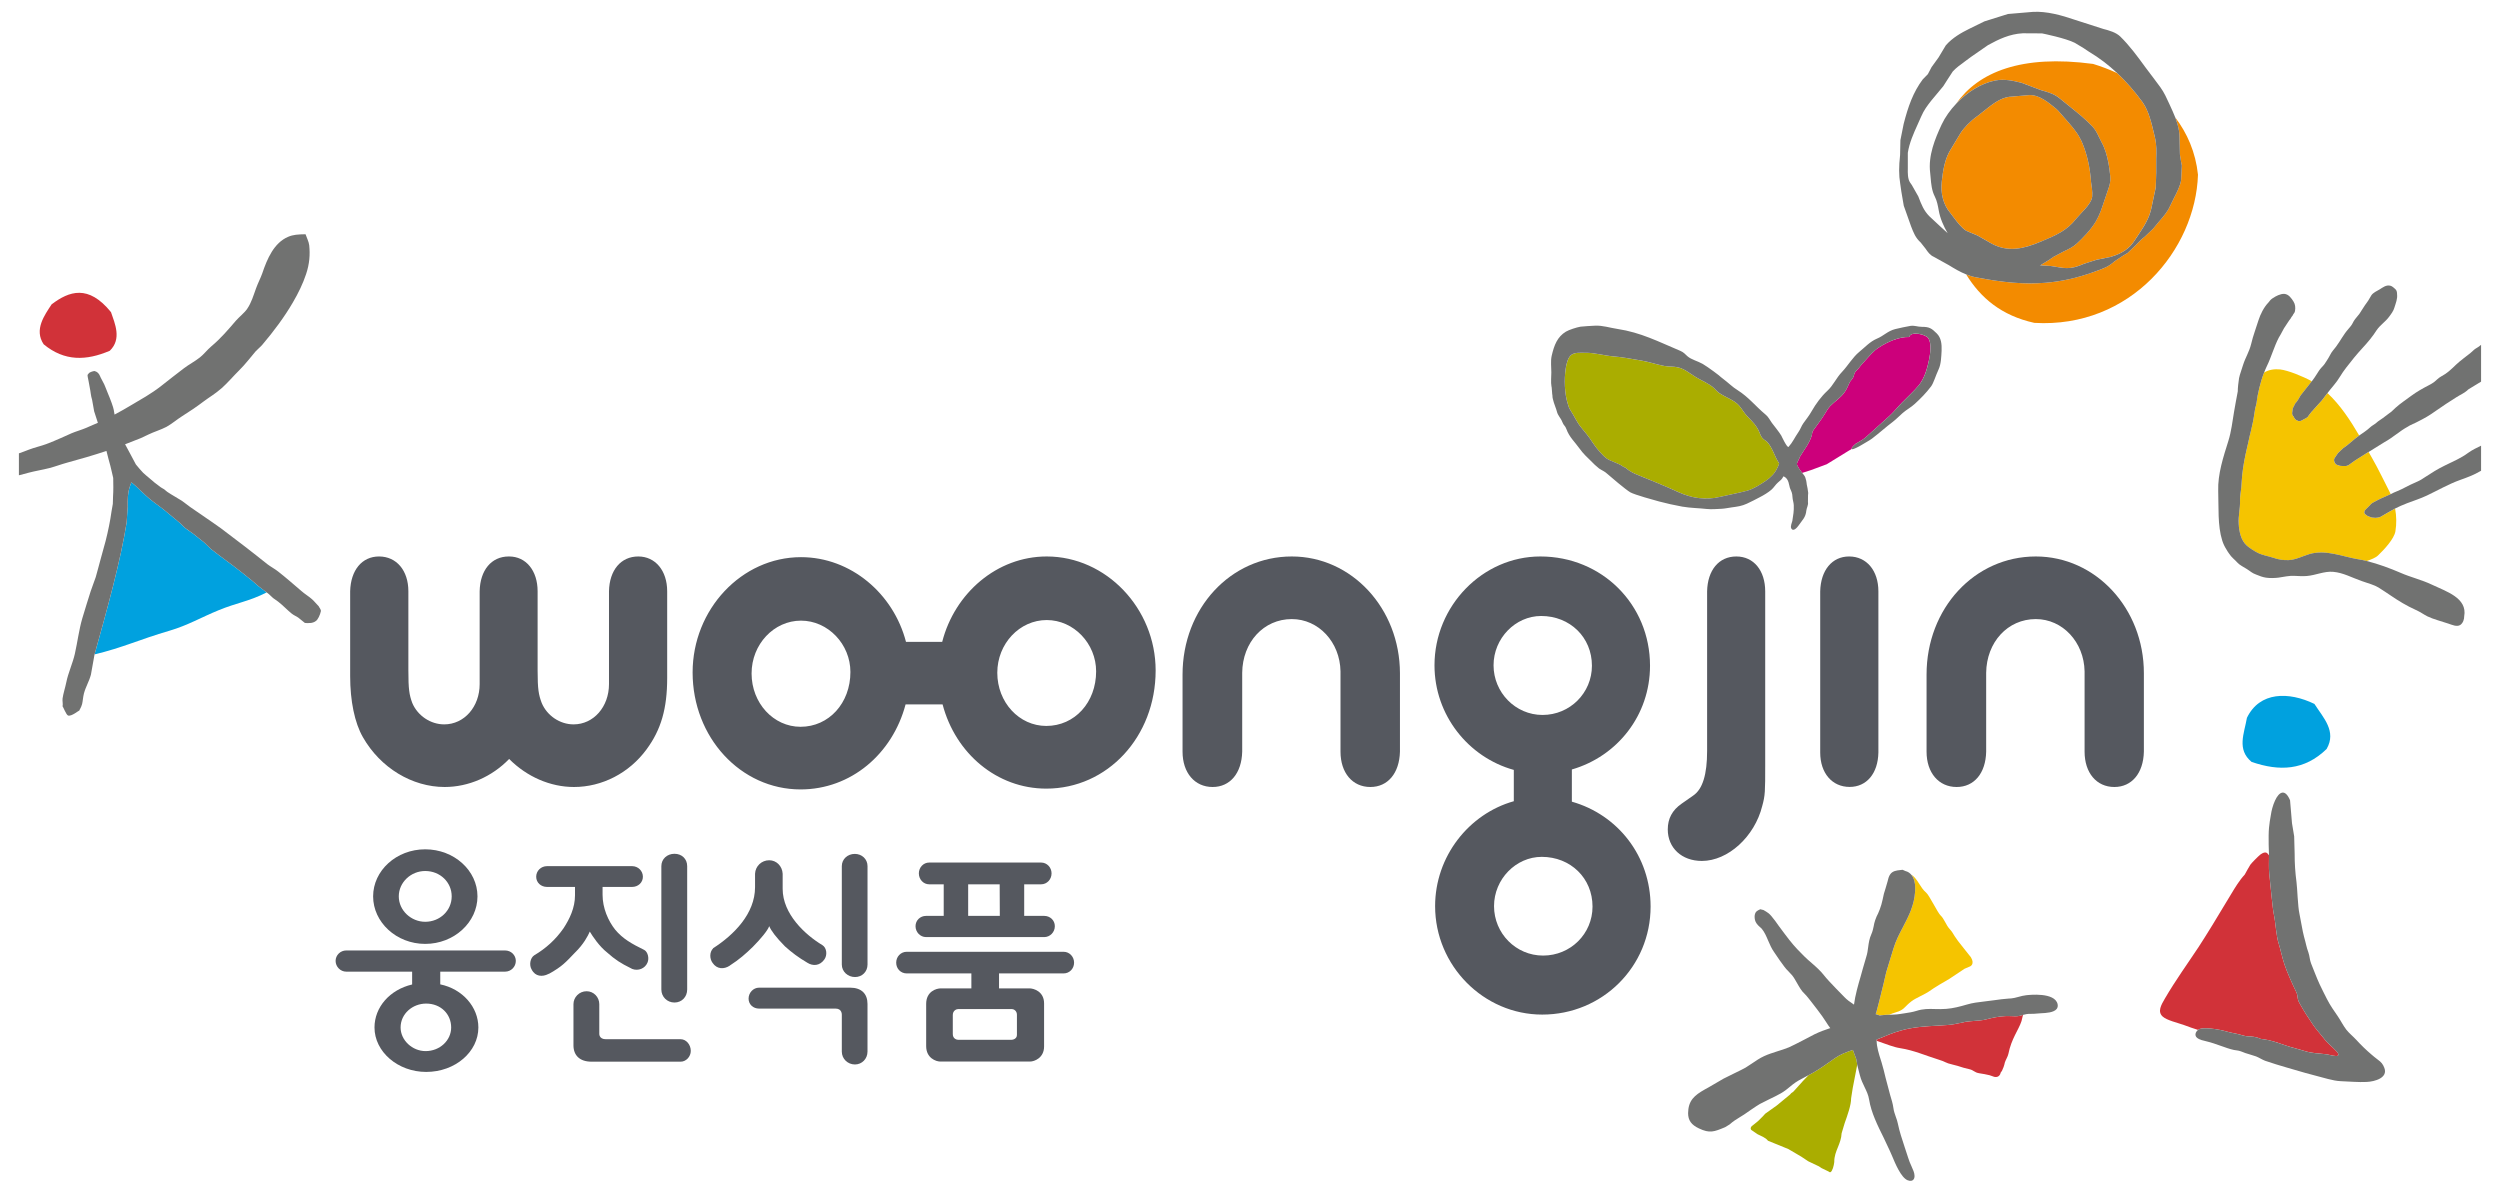 <svg width="109" height="52" viewBox="0 0 109 52" fill="none" xmlns="http://www.w3.org/2000/svg">
<g clip-path="url(#clip0_1114_2328)">
<path d="M4.787 15.293C5.318 14.78 5.007 14.104 4.84 13.61C3.854 12.393 3.014 12.691 2.25 13.27C1.947 13.737 1.473 14.374 1.905 15.012C2.814 15.763 3.762 15.731 4.787 15.293Z" fill="#D13239"/>
<path d="M103.573 22.578L103.413 22.565C103.377 22.558 103.223 22.497 103.223 22.497L103.174 22.458C102.996 22.369 103.135 22.222 103.135 22.222L103.332 22.027C103.385 21.947 103.499 21.894 103.499 21.894C103.551 21.863 103.599 21.838 103.665 21.805C103.767 21.753 103.873 21.705 103.997 21.652C104.124 21.592 104.036 21.637 104.175 21.571C104.196 21.561 104.214 21.553 104.234 21.544C104.222 21.522 104.214 21.499 104.204 21.479C103.949 20.985 103.691 20.437 103.413 19.954C103.365 19.87 103.319 19.788 103.271 19.706L103.201 19.746L102.683 20.074L102.388 20.285L102.299 20.318L102.13 20.319C102.032 20.328 101.92 20.276 101.92 20.276C101.817 20.265 101.775 20.125 101.775 20.125L101.761 20.057L101.778 19.987L101.837 19.904L101.934 19.759L102.158 19.543C102.388 19.397 102.605 19.174 102.827 19.014C102.838 19.004 102.851 18.997 102.861 18.988C102.471 18.32 102.037 17.661 101.479 17.139C101.443 17.18 101.409 17.224 101.377 17.269C101.155 17.596 100.82 17.862 100.606 18.195L100.364 18.328C100.236 18.401 100.167 18.336 100.167 18.336C100.085 18.321 100.032 18.223 100.032 18.223L99.994 18.15C99.913 18.092 99.945 17.963 99.945 17.963L99.965 17.809L100.077 17.587C100.208 17.448 100.206 17.398 100.307 17.243L100.452 17.058C100.569 16.911 100.686 16.765 100.796 16.623C100.388 16.401 99.757 16.147 99.411 16.107C99.189 16.084 98.923 16.111 98.714 16.244C98.63 16.454 98.565 16.684 98.51 16.901C98.441 17.195 98.408 17.352 98.384 17.572C98.378 17.6 98.353 17.727 98.325 17.808C98.285 18.04 98.266 18.246 98.21 18.484C98.171 18.667 98.123 18.863 98.082 19.023C98.043 19.194 98.014 19.357 97.97 19.524C97.88 19.917 97.804 20.297 97.762 20.699C97.741 20.863 97.737 21.093 97.72 21.253C97.707 21.422 97.661 21.627 97.665 21.823C97.676 22.186 97.583 22.495 97.608 22.844C97.625 23.167 97.703 23.571 97.97 23.799C98.098 23.906 98.273 24.02 98.425 24.099C98.633 24.21 98.9 24.247 99.133 24.325C99.324 24.394 99.545 24.433 99.778 24.423C100.075 24.415 100.413 24.241 100.693 24.158C101.407 23.951 102.13 24.268 102.799 24.381C102.928 24.401 103.056 24.429 103.189 24.461C103.384 24.394 103.585 24.315 103.687 24.213C103.949 23.964 104.387 23.492 104.44 23.165C104.493 22.844 104.489 22.5 104.427 22.174C104.217 22.284 104.03 22.399 103.796 22.532C103.741 22.566 103.573 22.578 103.573 22.578Z" fill="#F5C400"/>
<path d="M109.402 15.304C109.394 15.206 109.384 15.091 109.312 15.01C109.26 14.957 109.039 14.822 108.983 14.806C108.566 14.678 108.302 14.943 108.302 14.943L108.151 15.053C108.127 15.07 108.111 15.089 108.084 15.107C108.035 15.145 107.988 15.164 107.928 15.205C107.853 15.253 107.788 15.334 107.714 15.389C107.526 15.541 107.266 15.726 107.092 15.892C106.838 16.136 106.696 16.273 106.423 16.42C106.31 16.483 106.233 16.573 106.15 16.639C106.069 16.705 105.996 16.743 105.905 16.792C105.632 16.933 105.373 17.078 105.123 17.263C104.95 17.396 104.639 17.599 104.44 17.784C104.342 17.874 104.262 17.962 104.171 18.018C104.086 18.084 103.974 18.164 103.891 18.229C103.79 18.308 103.698 18.349 103.61 18.434C103.526 18.509 103.422 18.552 103.337 18.633C103.197 18.765 103.026 18.874 102.863 18.987C102.852 18.996 102.84 19.003 102.829 19.013C102.606 19.172 102.39 19.395 102.16 19.542L101.936 19.757L101.838 19.902L101.78 19.986L101.763 20.056L101.776 20.123C101.776 20.123 101.818 20.264 101.921 20.274C101.921 20.274 102.034 20.326 102.132 20.317L102.301 20.316L102.39 20.283L102.685 20.073L103.202 19.745L103.273 19.705L103.95 19.285C104.366 19.054 104.616 18.799 104.987 18.599L105.066 18.551C105.133 18.514 105.267 18.459 105.336 18.424C105.725 18.229 105.897 18.132 106.217 17.903C106.489 17.714 106.807 17.5 107.103 17.317C107.266 17.212 107.423 17.15 107.566 17.029C107.583 17.005 107.61 16.987 107.629 16.972L108.667 16.34L109.159 15.934C109.209 15.9 109.256 15.864 109.302 15.833C109.461 15.688 109.435 15.52 109.402 15.304Z" fill="#717271"/>
<path d="M104.444 12.613C104.384 12.557 104.298 12.474 104.219 12.457C104.033 12.411 103.887 12.536 103.748 12.62C103.63 12.686 103.473 12.762 103.397 12.867C103.343 12.941 103.308 13.033 103.252 13.111C103.203 13.179 103.157 13.245 103.109 13.312C103.06 13.386 103.017 13.458 102.966 13.532C102.91 13.612 102.887 13.676 102.813 13.753C102.728 13.855 102.633 13.965 102.579 14.083C102.537 14.174 102.463 14.258 102.394 14.338C102.174 14.587 102.053 14.843 101.853 15.113C101.77 15.223 101.655 15.345 101.6 15.464C101.569 15.536 101.486 15.659 101.446 15.727C101.383 15.833 101.32 15.923 101.222 16.019C101.133 16.114 101.072 16.216 101.001 16.329C100.926 16.446 100.885 16.509 100.816 16.596C100.811 16.606 100.802 16.613 100.795 16.622C100.686 16.765 100.568 16.909 100.451 17.057L100.306 17.241C100.206 17.396 100.206 17.447 100.076 17.586L99.964 17.807L99.944 17.962C99.944 17.962 99.912 18.09 99.993 18.149L100.031 18.221C100.031 18.221 100.084 18.319 100.166 18.334C100.166 18.334 100.235 18.4 100.362 18.327L100.605 18.194C100.819 17.861 101.154 17.594 101.376 17.268C101.408 17.223 101.442 17.179 101.478 17.137C101.657 16.901 101.871 16.681 102.02 16.427C102.098 16.291 102.203 16.151 102.3 16.021C102.522 15.732 102.745 15.456 102.99 15.19C103.226 14.936 103.452 14.667 103.626 14.389C103.772 14.176 104.004 14.027 104.153 13.826C104.256 13.69 104.357 13.558 104.399 13.403C104.455 13.216 104.537 13.033 104.512 12.829C104.512 12.754 104.502 12.669 104.444 12.613Z" fill="#717271"/>
<path d="M109.442 19.209C109.397 19.09 109.293 19.027 109.147 19.034C109.03 19.046 108.907 19.089 108.801 19.123C108.69 19.158 108.576 19.206 108.467 19.265C108.371 19.306 108.292 19.373 108.206 19.416C107.995 19.519 107.789 19.616 107.615 19.742C107.296 19.98 106.952 20.119 106.596 20.296C106.294 20.441 106.001 20.626 105.723 20.809C105.635 20.867 105.537 20.935 105.423 20.985C104.889 21.217 104.833 21.285 104.536 21.407C104.409 21.459 104.336 21.491 104.234 21.543C104.214 21.552 104.196 21.56 104.176 21.57C104.036 21.636 104.124 21.591 103.997 21.651C103.873 21.704 103.767 21.752 103.666 21.805C103.6 21.838 103.552 21.862 103.499 21.893C103.499 21.893 103.386 21.946 103.332 22.026L103.135 22.221C103.135 22.221 102.997 22.368 103.175 22.457L103.224 22.496C103.224 22.496 103.378 22.557 103.414 22.564L103.574 22.577C103.574 22.577 103.741 22.566 103.797 22.53C104.031 22.396 104.217 22.282 104.427 22.171C104.58 22.095 104.744 22.018 104.946 21.942C105.235 21.833 105.543 21.733 105.815 21.604C106.296 21.375 106.777 21.099 107.26 20.927C107.543 20.827 107.869 20.707 108.145 20.541C108.384 20.402 108.664 20.297 108.92 20.202C109.06 20.148 109.115 20.124 109.217 20.028C109.307 19.948 109.393 19.863 109.458 19.755C109.529 19.625 109.5 19.359 109.442 19.209Z" fill="#717271"/>
<path d="M106.02 25.486C105.609 25.288 105.078 25.158 104.67 24.977C104.212 24.779 103.697 24.589 103.189 24.46C103.057 24.427 102.929 24.4 102.799 24.38C102.13 24.267 101.407 23.95 100.694 24.156C100.414 24.24 100.076 24.413 99.779 24.421C99.545 24.431 99.324 24.392 99.133 24.323C98.9 24.245 98.633 24.208 98.425 24.097C98.274 24.019 98.099 23.905 97.971 23.798C97.703 23.57 97.625 23.165 97.608 22.843C97.584 22.494 97.677 22.185 97.665 21.822C97.661 21.625 97.707 21.421 97.721 21.252C97.737 21.091 97.742 20.862 97.762 20.698C97.804 20.296 97.88 19.915 97.971 19.523C98.014 19.356 98.044 19.193 98.083 19.021C98.123 18.861 98.172 18.665 98.21 18.483C98.266 18.245 98.286 18.038 98.326 17.807C98.354 17.726 98.379 17.598 98.385 17.571C98.409 17.35 98.441 17.193 98.51 16.899C98.565 16.682 98.631 16.452 98.715 16.242C98.755 16.146 98.793 16.048 98.837 15.959C99.025 15.577 99.15 15.113 99.359 14.714C99.359 14.714 99.484 14.511 99.508 14.45C99.539 14.392 99.582 14.313 99.582 14.313C99.582 14.313 99.66 14.2 99.744 14.067C99.863 13.88 99.844 13.948 99.911 13.818C99.944 13.787 99.969 13.747 99.985 13.706C100.022 13.659 100.054 13.617 100.063 13.552C100.087 13.419 100.072 13.264 100 13.153C99.915 13.014 99.787 12.824 99.594 12.813C99.424 12.805 99.224 12.912 99.094 12.999C99.013 13.05 98.955 13.116 98.905 13.188C98.701 13.395 98.548 13.719 98.473 13.954C98.369 14.296 98.234 14.633 98.153 14.988C98.064 15.352 97.903 15.575 97.794 15.923C97.748 16.091 97.655 16.316 97.623 16.487C97.598 16.633 97.565 16.929 97.567 17.064C97.526 17.283 97.431 17.784 97.405 17.953C97.331 18.39 97.289 18.799 97.155 19.23C96.942 19.91 96.689 20.668 96.714 21.406C96.739 22.1 96.682 22.913 96.889 23.568C96.934 23.708 96.992 23.831 97.076 23.963C97.106 24.018 97.142 24.073 97.181 24.127C97.251 24.226 97.289 24.276 97.374 24.355C97.437 24.417 97.491 24.46 97.544 24.523C97.646 24.64 97.82 24.718 97.956 24.806C98.114 24.904 98.185 24.987 98.367 25.051C98.513 25.112 98.648 25.163 98.796 25.186C98.962 25.211 99.171 25.206 99.335 25.186C99.562 25.154 99.81 25.093 100.045 25.108C100.221 25.116 100.385 25.128 100.576 25.114C100.966 25.082 101.342 24.895 101.731 24.932C102.166 24.971 102.531 25.18 102.97 25.334C103.281 25.445 103.515 25.5 103.705 25.617C103.894 25.735 104.081 25.862 104.253 25.977C104.583 26.201 104.924 26.41 105.316 26.587C105.537 26.685 105.679 26.796 105.833 26.872C106.098 27.002 106.452 27.087 106.744 27.188C106.915 27.244 107.128 27.346 107.273 27.244C107.391 27.163 107.443 26.988 107.439 26.872C107.587 26.064 106.646 25.787 106.02 25.486Z" fill="#717271"/>
<path d="M87.689 44.303L87.48 44.299C87.153 44.31 86.846 44.38 86.619 44.439C86.444 44.487 86.261 44.5 86.084 44.512C85.957 44.522 85.824 44.532 85.694 44.552L85.421 44.61C85.278 44.639 85.127 44.673 84.962 44.687L84.488 44.719C83.949 44.747 83.392 44.78 82.862 44.936C82.544 45.023 82.227 45.158 81.922 45.285C81.922 45.285 81.861 45.309 81.821 45.326C81.82 45.335 81.821 45.369 81.821 45.378C81.86 45.392 81.899 45.405 81.939 45.42C82.221 45.514 82.546 45.653 82.846 45.7C83.447 45.792 83.952 46.024 84.513 46.196C84.856 46.297 84.792 46.339 85.135 46.416C85.531 46.511 85.445 46.521 85.837 46.61C86.086 46.664 86.061 46.759 86.312 46.797C86.46 46.819 86.6 46.844 86.743 46.879C86.817 46.897 86.897 46.938 86.946 46.95C87.16 47.003 87.218 46.81 87.218 46.81C87.21 46.774 87.268 46.723 87.286 46.688C87.328 46.61 87.388 46.45 87.411 46.325C87.443 46.221 87.541 46.065 87.564 45.955C87.698 45.279 88.01 44.911 88.138 44.518C88.148 44.504 88.185 44.295 88.207 44.249C88.19 44.255 88.062 44.29 88.062 44.29C87.942 44.319 87.813 44.311 87.689 44.303Z" fill="#D13239"/>
<path d="M86.997 3.509C87.387 3.435 87.749 3.512 88.147 3.612L88.989 3.931C89.344 4.03 89.578 4.099 89.829 4.312L90.31 4.702C90.622 4.952 90.947 5.215 91.234 5.522C91.359 5.656 91.438 5.811 91.513 5.973L91.632 6.211C91.918 6.712 91.986 7.513 91.986 7.519C92.045 7.889 91.991 8.047 91.881 8.358L91.738 8.781C91.638 9.083 91.544 9.368 91.38 9.649C91.16 10.023 90.804 10.379 90.557 10.609C90.394 10.766 90.179 10.869 89.962 10.969L89.522 11.203L89.348 11.326L88.98 11.553C88.968 11.557 88.953 11.561 88.934 11.567L89.408 11.596L89.654 11.635C89.847 11.668 90.054 11.706 90.27 11.681C90.49 11.656 90.686 11.573 90.879 11.495L91.396 11.329L92.032 11.198C92.533 11.049 92.849 10.829 93.067 10.486L93.214 10.265C93.471 9.882 93.71 9.518 93.803 9.063L93.991 8.169L94.011 7.518V6.924C94.02 6.609 94.031 6.314 93.954 5.99L93.916 5.829C93.807 5.364 93.683 4.833 93.415 4.455C93.066 3.973 92.698 3.552 92.311 3.188C91.965 3.028 91.608 2.894 91.259 2.787C88.133 2.369 86.261 3.143 85.292 4.516C85.779 4.003 86.4 3.622 86.997 3.509Z" fill="#F38B00"/>
<path d="M95.043 6.731L95.085 6.996L95.127 7.217C95.127 7.22 95.101 7.824 95.098 7.845C95.056 8.109 94.915 8.383 94.779 8.645L94.61 8.99C94.504 9.231 94.326 9.438 94.156 9.633L93.878 9.967L93.528 10.303L93.348 10.453L93.111 10.697L92.758 11.032L92.55 11.155L92.194 11.393C91.932 11.629 91.709 11.708 91.37 11.828L91.284 11.86C90.55 12.122 89.887 12.272 89.181 12.328C88.306 12.405 87.322 12.325 86.097 12.079C85.97 12.056 85.844 12.011 85.724 11.963C86.352 12.987 87.264 13.761 88.697 14.077C92.894 14.324 95.727 10.88 95.832 7.618C95.728 6.631 95.359 5.804 94.84 5.119C94.937 5.38 95.01 5.641 95.024 5.887L95.043 6.731Z" fill="#F38B00"/>
<path d="M89.047 10.507C89.574 10.286 90.118 10.057 90.485 9.577L90.742 9.292C90.921 9.103 91.108 8.908 91.192 8.691C91.254 8.527 91.218 8.284 91.192 8.091L91.171 7.933C91.125 7.309 91.001 6.746 90.803 6.267C90.644 5.88 90.45 5.642 90.192 5.343C90.19 5.341 89.733 4.822 89.733 4.822C89.718 4.805 89.655 4.747 89.655 4.747C89.321 4.473 88.914 4.129 88.478 4.145L87.592 4.222C87.197 4.278 86.855 4.554 86.522 4.82L86.217 5.058C85.908 5.275 85.62 5.575 85.471 5.817L85.085 6.46C84.794 6.889 84.713 7.44 84.659 7.926C84.603 8.44 84.736 8.93 85.02 9.268L85.186 9.487C85.342 9.695 85.52 9.928 85.727 10.063L86.221 10.269L86.84 10.625C87.55 11.005 88.211 10.859 88.988 10.531L89.047 10.507Z" fill="#F38B00"/>
<path d="M87.547 0.61L86.519 0.933L85.858 1.257C85.516 1.427 85.13 1.641 84.836 1.979L84.523 2.502C84.523 2.502 84.239 2.901 84.216 2.927L84.055 3.233L83.835 3.457C83.413 4.02 83.195 4.641 82.999 5.405L82.858 6.109L82.844 6.761C82.788 7.261 82.788 7.643 82.847 7.991L82.899 8.355L83.004 8.969L83.324 9.871C83.436 10.157 83.513 10.365 83.745 10.577L83.954 10.842C84.053 10.986 84.146 11.121 84.307 11.194L84.971 11.562C85.211 11.71 85.462 11.859 85.725 11.964C85.846 12.012 85.971 12.056 86.098 12.08C87.324 12.325 88.308 12.405 89.182 12.329C89.887 12.272 90.551 12.123 91.285 11.861L91.371 11.828C91.71 11.709 91.933 11.63 92.195 11.394L92.551 11.156L92.759 11.033L93.112 10.698L93.349 10.454L93.529 10.304L93.879 9.968L94.157 9.634C94.327 9.438 94.505 9.232 94.611 8.991L94.78 8.645C94.916 8.384 95.057 8.109 95.099 7.845C95.102 7.825 95.128 7.22 95.128 7.218L95.086 6.996L95.044 6.732L95.025 5.888C95.012 5.643 94.938 5.381 94.841 5.121C94.729 4.827 94.41 4.167 94.41 4.167C94.286 3.911 94.102 3.679 93.93 3.452L93.526 2.916C93.191 2.454 92.84 1.979 92.44 1.589C92.254 1.412 91.969 1.331 91.711 1.264L90.431 0.853C89.91 0.675 89.234 0.479 88.622 0.519L87.547 0.61ZM86.84 10.625L86.22 10.27L85.727 10.064C85.519 9.929 85.341 9.695 85.186 9.488L85.019 9.269C84.735 8.93 84.602 8.441 84.659 7.927C84.713 7.441 84.793 6.889 85.084 6.46L85.471 5.817C85.619 5.575 85.907 5.276 86.217 5.059L86.521 4.82C86.855 4.555 87.196 4.279 87.591 4.222L88.477 4.146C88.914 4.129 89.32 4.473 89.655 4.748C89.655 4.748 89.718 4.805 89.733 4.822C89.733 4.822 90.19 5.341 90.192 5.344C90.449 5.643 90.644 5.881 90.803 6.268C91.001 6.747 91.125 7.31 91.17 7.934L91.192 8.092C91.217 8.285 91.254 8.528 91.192 8.691C91.107 8.909 90.921 9.104 90.742 9.293L90.484 9.578C90.117 10.057 89.574 10.287 89.046 10.507L88.987 10.532C88.21 10.86 87.55 11.005 86.84 10.625ZM94.012 6.925V7.519L93.992 8.17L93.804 9.064C93.711 9.519 93.473 9.883 93.216 10.266L93.069 10.487C92.85 10.83 92.533 11.05 92.033 11.199L91.397 11.33L90.88 11.496C90.688 11.573 90.491 11.657 90.272 11.681C90.055 11.707 89.848 11.669 89.655 11.636L89.409 11.597L88.935 11.568C88.954 11.562 88.969 11.557 88.981 11.554L89.349 11.326L89.523 11.204L89.963 10.97C90.18 10.87 90.396 10.766 90.558 10.61C90.805 10.38 91.161 10.024 91.382 9.65C91.546 9.369 91.639 9.084 91.739 8.782L91.882 8.358C91.992 8.047 92.047 7.89 91.987 7.519C91.987 7.513 91.918 6.713 91.633 6.211L91.514 5.974C91.438 5.812 91.36 5.657 91.236 5.522C90.948 5.216 90.623 4.953 90.311 4.703L89.83 4.313C89.579 4.1 89.345 4.031 88.99 3.932L88.148 3.613C87.75 3.513 87.388 3.436 86.998 3.509C86.401 3.623 85.781 4.004 85.294 4.517C85.034 4.792 84.809 5.103 84.654 5.433C84.368 6.052 84.063 6.778 84.155 7.533L84.175 7.743C84.2 8.032 84.224 8.305 84.357 8.568C84.452 8.75 84.492 8.97 84.527 9.164C84.588 9.521 84.737 9.857 84.917 10.164L84.62 9.895L84.118 9.427C83.874 9.178 83.776 8.925 83.638 8.565L83.356 8.068L83.278 7.956C83.174 7.799 83.177 7.554 83.181 7.339L83.181 6.661C83.25 6.221 83.432 5.82 83.608 5.429L83.762 5.084C83.884 4.798 84.03 4.611 84.196 4.396L84.727 3.758L84.913 3.466L85.14 3.117C85.286 2.956 85.497 2.803 85.701 2.655L85.938 2.48L86.678 1.967C87.148 1.71 87.617 1.481 88.195 1.451C88.195 1.451 89.022 1.456 89.031 1.456C89.073 1.463 90.069 1.667 90.462 1.868L90.847 2.1L91.088 2.261C91.522 2.519 91.927 2.829 92.313 3.19C92.7 3.554 93.067 3.975 93.417 4.456C93.684 4.835 93.808 5.365 93.918 5.831L93.955 5.992C94.032 6.315 94.021 6.61 94.012 6.925Z" fill="#717271"/>
<path d="M80.905 19.35C81.093 19.235 81.221 19.182 81.382 19.034C81.701 18.744 82.052 18.432 82.374 18.14C82.581 17.95 82.735 17.749 82.926 17.555C83.162 17.311 83.431 17.071 83.653 16.807C83.905 16.5 84.029 16.064 84.107 15.682C84.157 15.426 84.225 14.981 84.077 14.748C83.964 14.575 83.3 14.424 83.242 14.694C82.786 14.68 82.292 14.908 81.918 15.15C81.686 15.296 81.52 15.505 81.329 15.714C81.242 15.812 81.15 15.901 81.076 16.007C81.019 16.091 80.921 16.163 80.873 16.243C80.832 16.313 80.832 16.416 80.775 16.494C80.735 16.561 80.679 16.606 80.645 16.672C80.566 16.832 80.532 16.947 80.425 17.098C80.253 17.346 80.004 17.493 79.797 17.703C79.697 17.812 79.62 17.951 79.541 18.077C79.398 18.318 79.229 18.514 79.073 18.742C79.001 18.835 79.015 18.914 78.985 19.011C78.864 19.369 78.672 19.587 78.48 19.908C78.471 19.965 78.349 20.155 78.346 20.228C78.34 20.315 78.538 20.575 78.573 20.62C78.573 20.618 78.576 20.62 78.577 20.618L78.965 20.494L79.646 20.241L80.618 19.643L80.74 19.573C80.72 19.559 80.715 19.515 80.905 19.35Z" fill="#CC007B"/>
<path d="M77.045 19.264C76.999 19.215 76.942 19.196 76.896 19.154C76.787 19.055 76.771 18.993 76.712 18.852C76.591 18.558 76.408 18.38 76.191 18.16C76.048 18.014 75.954 17.828 75.822 17.68C75.603 17.438 75.247 17.33 74.978 17.148C74.87 17.08 74.826 17.008 74.733 16.923C74.519 16.726 74.197 16.597 73.951 16.45C73.703 16.3 73.462 16.091 73.18 16.022C72.982 15.971 72.765 15.992 72.56 15.956C72.22 15.892 71.889 15.774 71.553 15.719C71.141 15.648 70.73 15.57 70.318 15.536C69.925 15.503 69.518 15.373 69.115 15.382C68.924 15.382 68.674 15.355 68.514 15.471C68.363 15.577 68.289 15.89 68.266 16.067C68.192 16.547 68.215 17.163 68.355 17.607C68.388 17.722 68.411 17.796 68.473 17.89C68.63 18.123 68.752 18.416 68.932 18.629C69.113 18.845 69.287 19.058 69.445 19.305C69.614 19.567 69.892 19.88 70.053 19.993C70.224 20.113 70.579 20.202 70.752 20.334C70.823 20.389 70.838 20.358 70.91 20.424C71.064 20.564 71.269 20.656 71.453 20.727C72.038 20.964 72.622 21.202 73.195 21.465C73.78 21.728 74.386 21.816 74.995 21.664C75.391 21.57 75.782 21.501 76.16 21.4C76.462 21.317 76.737 21.136 77.002 20.957C77.175 20.837 77.367 20.663 77.466 20.453C77.49 20.402 77.571 20.257 77.571 20.191L77.553 20.175C77.368 19.891 77.277 19.512 77.045 19.264Z" fill="#AAAD00"/>
<path d="M75.704 24.262C74.941 24.262 74.449 24.86 74.43 25.784V32.745C74.43 33.764 74.237 34.411 73.818 34.691L73.322 35.038C72.906 35.325 72.715 35.695 72.715 36.164C72.715 36.968 73.322 37.537 74.201 37.537C75.341 37.537 76.5 36.479 76.832 35.146C76.963 34.675 76.963 34.501 76.963 33.362V25.784C76.963 24.881 76.466 24.262 75.704 24.262Z" fill="#55585F"/>
<path d="M80.621 24.262C79.88 24.262 79.382 24.86 79.361 25.784V32.809C79.361 33.707 79.88 34.31 80.643 34.31C81.386 34.31 81.88 33.722 81.898 32.809V25.784C81.898 24.881 81.386 24.262 80.621 24.262Z" fill="#55585F"/>
<path d="M56.322 24.262C53.655 24.262 51.559 26.522 51.559 29.411V32.772C51.559 33.692 52.088 34.313 52.87 34.313C53.635 34.313 54.137 33.709 54.16 32.772V29.335C54.173 28 55.095 26.992 56.322 26.992C57.49 26.992 58.424 27.994 58.446 29.271V32.772C58.446 33.692 58.965 34.313 59.747 34.313C60.512 34.313 61.013 33.709 61.038 32.772V29.348C61.031 26.523 58.933 24.262 56.322 24.262Z" fill="#55585F"/>
<path d="M88.761 24.262C86.093 24.262 83.998 26.522 83.998 29.411V32.772C83.998 33.692 84.527 34.313 85.309 34.313C86.076 34.313 86.578 33.709 86.597 32.772V29.335C86.613 28 87.533 26.992 88.761 26.992C89.93 26.992 90.864 27.994 90.888 29.271V32.772C90.888 33.692 91.405 34.313 92.186 34.313C92.947 34.313 93.452 33.709 93.473 32.772V29.348C93.473 26.523 91.37 24.262 88.761 24.262Z" fill="#55585F"/>
<path d="M27.829 24.262C27.07 24.262 26.57 24.86 26.552 25.778V29.827C26.552 30.814 25.885 31.583 25.006 31.583C24.418 31.583 23.85 31.207 23.618 30.647C23.485 30.294 23.44 30.053 23.44 29.231V25.778C23.44 24.878 22.932 24.262 22.198 24.262C22.194 24.262 22.194 24.262 22.187 24.262C22.182 24.262 22.182 24.262 22.182 24.262C21.426 24.262 20.931 24.86 20.913 25.778V29.827C20.913 30.814 20.244 31.583 19.366 31.583C18.776 31.583 18.208 31.207 17.974 30.647C17.844 30.294 17.805 30.053 17.805 29.231V25.778C17.805 24.878 17.291 24.262 16.526 24.262C15.782 24.262 15.29 24.86 15.267 25.778V29.477C15.267 30.56 15.462 31.514 15.823 32.142C16.588 33.483 17.974 34.313 19.386 34.313C20.426 34.313 21.447 33.868 22.199 33.091C22.972 33.868 23.995 34.313 25.024 34.313C26.251 34.313 27.431 33.707 28.191 32.671C28.824 31.812 29.089 30.893 29.089 29.562V25.779C29.089 24.879 28.573 24.262 27.829 24.262Z" fill="#55585F"/>
<path d="M41.097 30.713C41.659 32.85 43.464 34.384 45.618 34.384C48.283 34.384 50.386 32.127 50.386 29.232C50.386 26.526 48.229 24.262 45.637 24.262C43.469 24.262 41.627 25.858 41.08 27.984H39.501C38.955 25.882 37.095 24.292 34.924 24.292C32.333 24.292 30.198 26.569 30.198 29.319C30.198 32.15 32.294 34.419 34.904 34.419C37.104 34.419 38.913 32.869 39.483 30.713L41.097 30.713ZM45.637 27.034C46.817 27.034 47.791 28.061 47.791 29.271C47.791 30.626 46.858 31.651 45.618 31.651C44.438 31.651 43.482 30.626 43.482 29.332C43.482 28.061 44.456 27.034 45.637 27.034ZM34.903 31.688C33.724 31.688 32.769 30.655 32.769 29.364C32.769 28.089 33.743 27.06 34.923 27.06C36.104 27.06 37.078 28.089 37.078 29.299C37.078 30.655 36.142 31.688 34.903 31.688Z" fill="#55585F"/>
<path d="M68.533 34.953V33.549C70.512 32.977 71.941 31.189 71.941 29.025C71.941 26.358 69.845 24.262 67.16 24.262C64.638 24.262 62.544 26.417 62.544 29.007C62.544 31.184 64.025 33.021 66.002 33.568V34.933C64.043 35.484 62.571 37.34 62.571 39.507C62.571 42.104 64.685 44.236 67.241 44.236C69.871 44.236 71.966 42.14 71.966 39.526C71.966 37.327 70.537 35.521 68.533 34.953ZM65.119 29.007C65.119 27.828 66.072 26.857 67.194 26.857C68.453 26.857 69.408 27.788 69.408 29.026C69.408 30.21 68.453 31.172 67.254 31.172C66.072 31.172 65.119 30.191 65.119 29.007ZM67.277 41.663C66.095 41.663 65.14 40.696 65.14 39.507C65.14 38.329 66.095 37.359 67.22 37.359C68.477 37.359 69.434 38.288 69.434 39.526C69.434 40.714 68.477 41.663 67.277 41.663Z" fill="#55585F"/>
<path d="M10.975 25.303C10.705 25.087 10.522 24.942 10.522 24.942C10.061 24.575 9.661 24.303 9.199 23.938C9.125 23.875 8.978 23.712 8.901 23.65C8.765 23.542 8.627 23.432 8.492 23.325C8.36 23.217 8.214 23.133 8.08 23.025C7.982 22.946 7.893 22.837 7.791 22.756C7.581 22.587 7.373 22.415 7.174 22.247C6.948 22.063 6.731 21.923 6.518 21.744C6.299 21.563 6.093 21.341 5.895 21.168L5.726 21.029L5.662 21.214C5.566 21.482 5.563 21.789 5.568 22.086L5.522 22.779C5.255 24.462 4.682 26.532 4.122 28.532C5.379 28.23 6.044 27.893 7.397 27.497C8.182 27.267 8.788 26.909 9.529 26.607C10.329 26.277 10.867 26.219 11.627 25.829C11.504 25.735 11.39 25.655 11.276 25.564C11.175 25.479 11.061 25.372 10.975 25.303Z" fill="#00A1DF"/>
<path d="M4.731 20.014C4.849 20.41 4.921 20.805 4.936 20.839C4.941 21.113 4.947 21.389 4.928 21.656C4.921 21.774 4.928 21.854 4.919 21.971C4.906 22.067 4.877 22.195 4.863 22.292C4.804 22.721 4.715 23.149 4.606 23.583C4.539 23.841 4.466 24.104 4.39 24.369C4.294 24.7 4.244 24.939 4.174 25.163C4.112 25.356 4.015 25.586 3.951 25.786C3.83 26.169 3.707 26.561 3.588 26.961C3.444 27.456 3.381 27.98 3.264 28.505C3.175 28.905 2.968 29.355 2.895 29.73C2.842 29.991 2.759 30.231 2.728 30.453C2.713 30.573 2.752 30.683 2.728 30.799C2.755 30.81 2.882 31.17 2.971 31.198C3.123 31.244 3.443 30.969 3.459 30.979C3.475 30.924 3.536 30.856 3.58 30.696C3.61 30.575 3.619 30.391 3.66 30.233C3.741 29.933 3.884 29.715 3.964 29.416L4.122 28.532C4.682 26.532 5.255 24.462 5.522 22.779L5.568 22.087C5.563 21.789 5.566 21.482 5.662 21.214L5.726 21.029L5.895 21.168C6.093 21.342 6.299 21.563 6.518 21.744C6.73 21.923 6.948 22.064 7.174 22.247C7.373 22.415 7.581 22.587 7.791 22.757C7.893 22.837 7.982 22.946 8.08 23.025C8.215 23.133 8.36 23.216 8.492 23.325C8.627 23.432 8.765 23.542 8.901 23.65C8.978 23.713 9.124 23.876 9.199 23.938C9.66 24.303 10.061 24.575 10.522 24.942C10.522 24.942 10.705 25.087 10.975 25.304C11.061 25.372 11.175 25.479 11.276 25.563C11.39 25.655 11.504 25.735 11.627 25.829C11.657 25.855 11.691 25.879 11.725 25.905C11.788 25.956 11.844 26.027 11.908 26.076C11.98 26.136 12.06 26.173 12.129 26.233C12.331 26.388 12.536 26.608 12.708 26.745C12.823 26.839 12.919 26.864 13.008 26.931C13.172 27.063 13.279 27.149 13.292 27.16C13.325 27.17 13.47 27.171 13.565 27.16C13.693 27.142 13.768 27.078 13.768 27.078C13.858 27.026 13.958 26.805 13.99 26.65C14.006 26.572 13.89 26.451 13.9 26.438C13.799 26.338 13.724 26.236 13.605 26.127C13.481 26.014 13.275 25.889 13.136 25.764C12.817 25.492 12.495 25.207 12.128 24.919C11.995 24.812 11.792 24.702 11.656 24.598C11.319 24.336 11.016 24.081 10.672 23.824C10.319 23.565 9.975 23.285 9.641 23.04C9.151 22.687 8.687 22.385 8.294 22.107C8.158 22.013 8.061 21.923 7.934 21.838C7.723 21.702 7.489 21.579 7.294 21.446C7.239 21.408 7.21 21.372 7.157 21.333C7.118 21.305 7.054 21.28 7.013 21.248C6.83 21.117 6.652 20.976 6.469 20.811C6.392 20.741 6.316 20.691 6.24 20.613C6.136 20.508 6.029 20.373 5.924 20.249L5.688 19.805L5.454 19.37C5.578 19.322 5.703 19.269 5.828 19.224C6.04 19.15 6.205 19.077 6.469 18.946C6.717 18.825 7.015 18.74 7.264 18.607C7.507 18.472 7.699 18.298 7.943 18.144C8.26 17.947 8.579 17.73 8.895 17.491C9.12 17.321 9.372 17.181 9.675 16.916C9.914 16.703 10.197 16.375 10.442 16.132C10.713 15.863 10.894 15.612 11.148 15.316C11.224 15.232 11.357 15.126 11.434 15.035C11.933 14.448 12.406 13.813 12.77 13.185C13.015 12.767 13.213 12.352 13.345 11.953C13.497 11.499 13.524 11.096 13.482 10.694C13.467 10.544 13.367 10.352 13.322 10.213C12.996 10.218 12.778 10.231 12.561 10.326C11.947 10.588 11.65 11.276 11.432 11.926C11.359 12.129 11.24 12.357 11.165 12.568C11.047 12.887 10.968 13.187 10.773 13.471C10.66 13.637 10.431 13.817 10.287 13.98C9.952 14.369 9.642 14.741 9.205 15.108C9.033 15.255 8.897 15.437 8.721 15.579C8.501 15.756 8.237 15.89 8.019 16.057C7.674 16.322 7.34 16.579 7.039 16.819C6.585 17.177 6.113 17.43 5.741 17.653C5.485 17.809 5.245 17.941 4.995 18.076C4.979 17.988 4.959 17.875 4.963 17.884C4.943 17.758 4.819 17.418 4.69 17.116C4.633 16.988 4.596 16.862 4.544 16.756C4.472 16.605 4.394 16.488 4.363 16.401C4.276 16.185 4.107 16.177 4.107 16.177C4.107 16.177 3.99 16.196 3.901 16.249C3.863 16.275 3.847 16.318 3.818 16.345C3.811 16.39 3.843 16.514 3.863 16.623C3.886 16.735 3.9 16.838 3.919 16.929C3.951 17.062 3.957 17.257 4.015 17.428L4.105 17.933C4.105 17.933 4.254 18.394 4.267 18.434C4.101 18.509 3.926 18.586 3.728 18.667C3.574 18.733 3.293 18.817 3.123 18.889C2.866 19 2.493 19.182 2.021 19.361C1.792 19.446 1.498 19.512 1.261 19.604C0.969 19.724 0.676 19.806 0.423 19.928C0.279 19.998 0.153 20.105 0.032 20.173C-0.147 20.279 -0.335 20.366 -0.421 20.468C-0.566 20.629 -0.51 20.79 -0.263 20.911C-0.098 20.992 0.315 20.858 0.315 20.858C0.625 20.773 0.93 20.693 1.23 20.615C1.542 20.532 1.858 20.484 2.161 20.406C2.425 20.336 2.672 20.241 2.929 20.171C3.515 20.013 4.083 19.846 4.641 19.661L4.731 20.014Z" fill="#717271"/>
<path d="M96.573 44.867C96.921 44.911 97.141 45.008 97.494 45.068C97.67 45.097 97.847 45.184 98.029 45.184C98.162 45.184 98.392 45.215 98.51 45.27H98.522C98.534 45.28 98.542 45.285 98.555 45.293C98.669 45.31 98.787 45.324 98.906 45.35C99.207 45.413 99.536 45.55 99.844 45.642C100.064 45.707 100.221 45.742 100.438 45.811C100.83 45.936 101.073 45.919 101.446 45.968C101.557 45.984 101.695 46.032 101.807 46.038C101.807 46.038 102.055 46.082 101.909 45.877C101.667 45.613 101.505 45.519 101.291 45.237C101.157 45.065 100.981 44.873 100.857 44.692C100.612 44.331 100.48 44.13 100.263 43.746C100.128 43.515 100.221 43.467 100.104 43.225C99.954 42.913 99.712 42.383 99.603 42.051C99.503 41.75 99.426 41.377 99.352 41.144C99.237 40.786 99.219 40.236 99.141 39.874C99.083 39.614 98.999 38.638 98.939 38.087C98.911 37.813 98.931 37.557 98.928 37.292C98.918 37.278 98.912 37.267 98.897 37.253C98.858 37.205 98.792 37.086 98.554 37.257C98.46 37.33 98.149 37.646 98.115 37.702C98.095 37.735 97.885 38.093 97.87 38.132C97.634 38.386 97.436 38.721 97.298 38.949C96.673 39.998 96.169 40.814 95.859 41.289C95.342 42.071 94.865 42.723 94.393 43.53C94.218 43.829 94.059 44.108 94.294 44.323C94.483 44.49 94.933 44.589 95.228 44.694C95.431 44.773 95.634 44.84 95.835 44.904C95.863 44.885 95.892 44.864 95.923 44.858C96.104 44.81 96.392 44.844 96.573 44.867Z" fill="#D13239"/>
<path d="M101.44 32.656C101.886 31.886 101.298 31.298 100.909 30.691C99.788 30.149 98.521 30.149 97.966 31.297C97.847 31.985 97.515 32.676 98.169 33.219C99.38 33.637 100.473 33.596 101.44 32.656Z" fill="#00A1DF"/>
<path d="M83.499 38.865C83.464 39.473 83.218 39.945 82.978 40.405C82.818 40.705 82.659 41.013 82.555 41.357L82.414 41.816L82.243 42.379L82.187 42.613L82.127 42.877L82.041 43.221L81.988 43.438L81.922 43.697L81.826 44.066C81.815 44.12 81.8 44.168 81.78 44.216C81.802 44.219 81.872 44.239 81.958 44.275C81.96 44.275 82.003 44.266 82.003 44.266C82.13 44.246 82.252 44.243 82.369 44.242C82.453 44.206 82.54 44.174 82.652 44.14C83.048 44.024 83.01 43.904 83.354 43.646C83.535 43.511 83.942 43.345 84.123 43.214C84.355 43.045 84.753 42.817 84.988 42.681L85.65 42.24C85.699 42.218 85.801 42.179 85.9 42.133C85.9 42.133 86.113 42.041 85.933 41.739C85.734 41.484 85.465 41.157 85.365 41.021C85.086 40.641 85.2 40.726 84.992 40.49C84.861 40.35 84.758 40.05 84.614 39.918C84.486 39.808 84.113 39.022 83.978 38.917C83.721 38.705 83.608 38.311 83.345 38.142C83.345 38.142 83.343 38.146 83.341 38.147C83.463 38.298 83.502 38.512 83.502 38.714C83.503 38.765 83.501 38.818 83.499 38.865Z" fill="#F5C400"/>
<path d="M80.932 46.172C80.885 46.045 80.824 45.876 80.785 45.778C80.51 45.868 80.25 45.962 79.989 46.144L79.885 46.219C79.618 46.408 79.367 46.586 79.077 46.756L78.852 46.877C78.844 46.887 78.616 47.124 78.616 47.124L78.238 47.544C78.131 47.677 78.15 47.588 78.041 47.726L77.465 48.201L76.966 48.556C76.966 48.556 76.821 48.722 76.658 48.873C76.537 48.983 76.383 49.09 76.38 49.094C76.344 49.132 76.329 49.166 76.329 49.195C76.329 49.23 76.35 49.257 76.358 49.268L76.631 49.453C76.768 49.524 76.978 49.594 77.084 49.736L77.971 50.098L78.538 50.431C78.538 50.431 78.861 50.647 78.844 50.634C78.844 50.634 79.302 50.85 79.305 50.853L79.42 50.93C79.42 50.93 79.685 51.058 79.719 51.074C79.756 51.106 79.785 51.116 79.809 51.106C79.89 51.073 79.958 50.821 79.974 50.667C79.969 50.417 80.055 50.209 80.135 50.013C80.209 49.827 80.285 49.637 80.294 49.413L80.427 48.97C80.546 48.636 80.711 48.181 80.709 47.884L80.778 47.444C80.778 47.444 80.925 46.666 80.976 46.421C80.97 46.39 80.963 46.358 80.96 46.325C80.95 46.269 80.942 46.222 80.932 46.172Z" fill="#AAAD00"/>
<path d="M89.711 43.778C89.589 43.251 88.464 43.377 88.334 43.393C88.221 43.409 88.116 43.43 88.017 43.461C87.742 43.544 87.573 43.538 87.573 43.538C87.377 43.555 87.169 43.574 86.968 43.607L86.519 43.664C86.257 43.695 86.009 43.722 85.75 43.8C85.467 43.882 85.165 43.964 84.857 43.987C84.677 44.001 84.519 43.998 84.367 43.994C84.1 43.986 83.85 43.98 83.556 44.075C83.393 44.126 83.232 44.151 83.064 44.176L82.834 44.211C82.691 44.238 82.382 44.244 82.368 44.244C82.251 44.245 82.13 44.248 82.003 44.268C82.003 44.268 81.96 44.276 81.957 44.276C81.871 44.241 81.801 44.221 81.779 44.218C81.799 44.169 81.814 44.121 81.826 44.068L81.922 43.699L81.987 43.44L82.04 43.223L82.126 42.879L82.187 42.614L82.242 42.38L82.413 41.818L82.554 41.359C82.658 41.014 82.818 40.706 82.977 40.407C83.217 39.947 83.463 39.475 83.499 38.867C83.5 38.82 83.503 38.767 83.503 38.716C83.503 38.514 83.464 38.301 83.341 38.149C83.278 38.073 83.198 38.006 83.075 37.977L82.954 37.923L82.846 37.935C82.699 37.951 82.514 37.971 82.412 38.123C82.348 38.211 82.322 38.33 82.297 38.435L82.21 38.733L82.138 38.967L82.084 39.215C82.02 39.539 81.885 39.826 81.885 39.826C81.84 39.913 81.796 40.004 81.759 40.117C81.725 40.209 81.708 40.301 81.691 40.392C81.667 40.499 81.646 40.607 81.596 40.718C81.502 40.926 81.477 41.11 81.452 41.297C81.434 41.44 81.416 41.577 81.368 41.722L81.219 42.233L81.123 42.578C81.018 42.934 80.886 43.395 80.834 43.802C80.655 43.685 80.517 43.581 80.419 43.476C80.419 43.476 79.702 42.755 79.538 42.537C79.376 42.328 79.183 42.157 78.995 41.994C78.885 41.897 78.769 41.802 78.663 41.693C78.485 41.516 78.258 41.292 78.014 40.98C78.014 40.98 77.662 40.524 77.549 40.363C77.452 40.217 77.354 40.09 77.229 39.938C77.131 39.825 77.078 39.793 77.007 39.748L76.889 39.678L76.749 39.643C76.749 39.643 76.595 39.706 76.556 39.768C76.513 39.835 76.501 39.907 76.501 39.973C76.501 40.023 76.509 40.069 76.514 40.096C76.55 40.253 76.641 40.336 76.722 40.409L76.809 40.489C76.93 40.634 77.01 40.816 77.092 41.012C77.165 41.182 77.241 41.358 77.35 41.51C77.35 41.51 77.813 42.212 77.951 42.323L78.143 42.531C78.217 42.622 78.278 42.737 78.347 42.855C78.448 43.031 78.546 43.211 78.688 43.338C78.766 43.41 78.872 43.553 78.961 43.663C78.961 43.663 79.474 44.313 79.609 44.546C79.679 44.66 79.739 44.745 79.8 44.825C79.578 44.899 79.345 44.982 79.115 45.094C79.115 45.094 78.232 45.562 77.998 45.663C77.833 45.731 77.658 45.786 77.487 45.839C77.295 45.901 77.097 45.963 76.918 46.046C76.722 46.136 76.556 46.251 76.393 46.362L76.103 46.551C75.938 46.648 75.285 46.951 75.145 47.03L74.503 47.404C74.024 47.667 73.682 47.858 73.614 48.354C73.607 48.417 73.601 48.477 73.601 48.533C73.601 48.849 73.745 49.044 74.074 49.199C74.545 49.422 74.728 49.349 75.218 49.144L75.413 49.024C75.558 48.895 75.704 48.8 75.865 48.704L76.045 48.592C76.045 48.592 76.594 48.207 76.733 48.132L77.142 47.926C77.306 47.848 77.473 47.767 77.635 47.675C77.82 47.568 77.918 47.485 78.046 47.378L78.163 47.283C78.333 47.148 78.525 47.048 78.729 46.943L78.852 46.877L79.077 46.756C79.367 46.586 79.618 46.408 79.885 46.219L79.989 46.144C80.25 45.962 80.511 45.868 80.785 45.778C80.824 45.876 80.886 46.046 80.932 46.172C80.942 46.222 80.95 46.269 80.958 46.322C80.961 46.355 80.969 46.388 80.974 46.419C80.994 46.512 81.014 46.596 81.04 46.687L81.093 46.887C81.142 47.081 81.219 47.24 81.294 47.395C81.379 47.571 81.462 47.739 81.495 47.952C81.584 48.506 81.861 49.067 82.131 49.611C82.373 50.108 82.495 50.4 82.495 50.4C82.631 50.728 82.883 51.337 83.169 51.458C83.302 51.511 83.378 51.479 83.416 51.44C83.457 51.399 83.474 51.34 83.474 51.273C83.474 51.206 83.456 51.128 83.431 51.062L83.335 50.835C83.282 50.716 83.233 50.608 83.198 50.485L83.042 50.01C82.928 49.662 82.818 49.339 82.747 48.991C82.73 48.893 82.692 48.792 82.657 48.693C82.614 48.57 82.569 48.44 82.555 48.325C82.528 48.117 82.466 47.926 82.41 47.74L82.21 46.985C82.159 46.771 82.106 46.546 82.036 46.32L82.005 46.221C81.916 45.943 81.826 45.654 81.821 45.378C81.821 45.368 81.82 45.334 81.821 45.326C81.861 45.309 81.922 45.284 81.922 45.284C82.227 45.157 82.544 45.022 82.862 44.935C83.392 44.779 83.949 44.746 84.488 44.718L84.962 44.686C85.128 44.673 85.278 44.639 85.421 44.609L85.694 44.551C85.823 44.531 85.956 44.52 86.084 44.511C86.261 44.5 86.444 44.487 86.619 44.439C86.847 44.38 87.153 44.31 87.48 44.299L87.689 44.303C87.813 44.31 87.943 44.319 88.062 44.29C88.062 44.29 88.346 44.203 88.454 44.204C88.606 44.207 88.725 44.203 88.866 44.187L88.987 44.178C89.211 44.168 89.55 44.151 89.675 43.986C89.715 43.928 89.729 43.858 89.711 43.778Z" fill="#717271"/>
<path d="M103.956 46.556C103.894 46.397 103.824 46.309 103.675 46.203C103.603 46.154 103.42 45.998 103.405 45.985C103.166 45.783 102.941 45.564 102.728 45.331C102.584 45.176 102.432 45.06 102.298 44.892C102.169 44.724 102.058 44.503 101.938 44.325C101.736 44.022 101.62 43.88 101.452 43.553C101.374 43.406 101.21 43.069 101.138 42.919C101.007 42.637 100.884 42.303 100.765 42.011C100.703 41.861 100.702 41.684 100.647 41.529C100.555 41.28 100.545 41.152 100.454 40.834C100.392 40.62 100.308 40.072 100.258 39.852C100.183 39.521 100.164 38.732 100.128 38.465C100.072 38.044 100.045 37.629 100.047 37.234L100.026 36.465L99.931 35.893L99.846 34.891C99.634 34.385 99.372 34.505 99.189 34.909C99.142 35.01 99.103 35.123 99.068 35.248C99.046 35.334 99.025 35.427 99.012 35.52C98.972 35.726 98.948 35.903 98.93 36.08C98.89 36.461 98.928 37.28 98.928 37.293C98.932 37.557 98.912 37.814 98.939 38.088C98.999 38.638 99.083 39.614 99.141 39.875C99.219 40.237 99.237 40.787 99.352 41.144C99.426 41.378 99.503 41.751 99.603 42.051C99.712 42.383 99.953 42.914 100.104 43.226C100.221 43.467 100.128 43.516 100.263 43.747C100.48 44.131 100.612 44.332 100.857 44.693C100.98 44.874 101.157 45.065 101.291 45.237C101.505 45.519 101.667 45.613 101.909 45.877C102.054 46.083 101.807 46.039 101.807 46.039C101.695 46.032 101.557 45.985 101.446 45.969C101.073 45.92 100.83 45.937 100.438 45.812C100.221 45.742 100.064 45.708 99.844 45.643C99.536 45.55 99.207 45.414 98.906 45.35C98.786 45.324 98.669 45.311 98.555 45.294C98.542 45.285 98.535 45.281 98.522 45.27H98.51C98.392 45.215 98.162 45.185 98.029 45.185C97.847 45.185 97.67 45.098 97.494 45.069C97.142 45.009 96.921 44.911 96.573 44.867C96.392 44.844 96.104 44.812 95.923 44.858C95.892 44.865 95.863 44.885 95.835 44.905C95.728 44.985 95.666 45.145 95.794 45.25C95.908 45.341 96.072 45.371 96.216 45.406C96.434 45.458 96.621 45.528 96.829 45.6C97.015 45.664 97.205 45.737 97.397 45.778C97.53 45.804 97.571 45.794 97.694 45.836C97.756 45.855 97.828 45.889 97.896 45.913C97.914 45.923 98.219 46.007 98.363 46.059C98.47 46.098 98.646 46.209 98.757 46.249C99.063 46.353 99.394 46.458 99.734 46.554C99.98 46.624 100.247 46.699 100.5 46.776C100.528 46.785 100.882 46.877 101.022 46.916C101.187 46.962 101.342 47.005 101.509 47.046C101.695 47.092 101.876 47.133 102.069 47.14C102.435 47.153 102.818 47.191 103.186 47.173C103.545 47.157 104.128 46.993 103.956 46.556Z" fill="#717271"/>
<path d="M84.441 14.536C84.215 14.31 84.111 14.25 83.799 14.25C83.595 14.25 83.502 14.187 83.306 14.207C83.163 14.227 82.77 14.314 82.628 14.349C82.295 14.436 82.136 14.64 81.828 14.768C81.531 14.894 81.311 15.141 81.061 15.345C80.776 15.58 80.574 15.936 80.323 16.203C80.046 16.491 79.938 16.798 79.666 17.046C79.413 17.279 79.169 17.609 78.993 17.92C78.877 18.126 78.76 18.266 78.625 18.456C78.542 18.571 78.503 18.708 78.411 18.84C78.251 19.069 78.161 19.286 77.982 19.483C77.921 19.547 77.665 18.994 77.665 18.994C77.57 18.833 77.349 18.566 77.253 18.436C77.165 18.314 77.101 18.173 76.977 18.074C76.533 17.705 76.253 17.323 75.752 17.006C75.523 16.866 75.427 16.743 75.028 16.439C75.039 16.428 74.457 15.992 74.236 15.866C74.028 15.745 73.743 15.683 73.57 15.53C73.466 15.434 73.408 15.36 73.259 15.296C72.298 14.892 71.545 14.497 70.518 14.341C70.198 14.295 69.877 14.182 69.537 14.2C69.417 14.204 69.015 14.229 68.91 14.243C68.744 14.271 68.408 14.379 68.273 14.46C67.903 14.685 67.761 15.04 67.652 15.519C67.603 15.739 67.638 16.006 67.638 16.238C67.638 16.388 67.611 16.676 67.644 16.851C67.658 16.84 67.674 17.245 67.685 17.236C67.685 17.369 67.716 17.418 67.748 17.553C67.784 17.682 67.845 17.802 67.879 17.94C67.926 18.133 68.05 18.218 68.119 18.404C68.181 18.567 68.239 18.548 68.295 18.708C68.419 19.057 68.666 19.272 68.874 19.565C69.023 19.776 69.216 19.954 69.362 20.096C69.462 20.201 69.602 20.335 69.717 20.424C69.836 20.507 69.963 20.549 70.077 20.659C70.224 20.789 70.877 21.346 71.081 21.465C71.277 21.575 72.151 21.814 72.337 21.864C72.665 21.953 72.999 22.024 73.348 22.089C73.735 22.154 74.041 22.15 74.422 22.192C74.63 22.213 74.846 22.192 75.063 22.183C75.219 22.174 75.364 22.14 75.514 22.12C75.751 22.089 75.945 22.063 76.166 21.96C76.356 21.873 76.535 21.779 76.727 21.678C76.898 21.591 77.091 21.475 77.23 21.355C77.339 21.262 77.408 21.133 77.517 21.039C77.638 20.933 77.686 20.911 77.757 20.768C78.009 20.859 77.995 21.177 78.053 21.308C78.114 21.45 78.145 21.503 78.152 21.67C78.157 21.792 78.204 21.909 78.208 22.023C78.22 22.283 78.185 22.457 78.146 22.711C78.129 22.783 78.054 22.947 78.098 23.035C78.189 23.208 78.363 22.986 78.412 22.92C78.583 22.669 78.728 22.565 78.757 22.257C78.766 22.157 78.853 22.004 78.827 21.895C78.833 21.803 78.821 21.604 78.838 21.495L78.81 21.295C78.738 20.987 78.793 21.076 78.712 20.822C78.685 20.744 78.63 20.688 78.575 20.618C78.54 20.574 78.342 20.313 78.348 20.226C78.351 20.153 78.473 19.965 78.482 19.907C78.674 19.586 78.867 19.367 78.987 19.009C79.017 18.912 79.003 18.833 79.075 18.741C79.231 18.512 79.4 18.316 79.544 18.075C79.622 17.949 79.699 17.811 79.799 17.702C80.006 17.491 80.255 17.344 80.427 17.096C80.534 16.945 80.569 16.831 80.647 16.671C80.681 16.604 80.737 16.559 80.778 16.492C80.833 16.414 80.833 16.312 80.875 16.241C80.923 16.162 81.021 16.09 81.078 16.006C81.153 15.9 81.245 15.811 81.331 15.712C81.522 15.503 81.688 15.295 81.921 15.149C82.294 14.907 82.788 14.679 83.244 14.692C83.302 14.422 83.967 14.573 84.079 14.747C84.227 14.979 84.159 15.424 84.109 15.681C84.031 16.063 83.907 16.499 83.655 16.805C83.433 17.07 83.165 17.309 82.928 17.554C82.737 17.747 82.583 17.948 82.376 18.138C82.054 18.43 81.703 18.742 81.384 19.032C81.223 19.18 81.095 19.233 80.907 19.349C80.717 19.514 80.721 19.558 80.742 19.571C80.753 19.582 80.764 19.585 80.764 19.589C80.812 19.588 81.03 19.486 81.153 19.408C81.271 19.332 81.513 19.206 81.62 19.122C81.921 18.896 82.226 18.618 82.524 18.394C82.668 18.284 82.82 18.128 82.953 18.011C83.113 17.869 83.329 17.755 83.485 17.609C83.748 17.368 83.98 17.133 84.197 16.845C84.306 16.695 84.387 16.4 84.524 16.102C84.632 15.871 84.639 15.558 84.654 15.291C84.664 15.01 84.641 14.733 84.441 14.536ZM77.465 20.452C77.366 20.662 77.174 20.836 77.001 20.956C76.736 21.135 76.462 21.316 76.16 21.399C75.781 21.5 75.391 21.569 74.994 21.663C74.386 21.814 73.78 21.727 73.195 21.465C72.622 21.201 72.037 20.963 71.452 20.727C71.268 20.654 71.063 20.563 70.909 20.424C70.838 20.357 70.822 20.389 70.751 20.333C70.579 20.201 70.224 20.112 70.053 19.992C69.892 19.88 69.614 19.566 69.445 19.305C69.287 19.056 69.112 18.845 68.931 18.628C68.751 18.416 68.63 18.122 68.472 17.889C68.411 17.795 68.387 17.721 68.354 17.606C68.214 17.162 68.191 16.547 68.265 16.066C68.288 15.889 68.362 15.576 68.513 15.47C68.674 15.354 68.924 15.382 69.115 15.382C69.517 15.372 69.924 15.502 70.317 15.535C70.729 15.569 71.14 15.647 71.553 15.718C71.888 15.773 72.219 15.891 72.56 15.955C72.764 15.991 72.982 15.97 73.179 16.021C73.462 16.09 73.702 16.299 73.95 16.449C74.196 16.595 74.518 16.726 74.732 16.922C74.825 17.007 74.869 17.079 74.978 17.147C75.246 17.329 75.603 17.437 75.821 17.679C75.953 17.827 76.048 18.013 76.191 18.159C76.407 18.379 76.59 18.557 76.712 18.851C76.77 18.992 76.787 19.054 76.895 19.153C76.941 19.195 76.998 19.214 77.045 19.263C77.277 19.511 77.368 19.89 77.552 20.173L77.57 20.189C77.57 20.256 77.49 20.402 77.465 20.452Z" fill="#717271"/>
<path d="M37.824 42.053C37.824 42.367 37.587 42.599 37.279 42.599C36.968 42.599 36.703 42.367 36.703 42.053V37.764C36.703 37.457 36.956 37.23 37.27 37.23C37.578 37.23 37.824 37.457 37.824 37.764V42.053Z" fill="#55585F"/>
<path d="M33.097 43.975C33.097 43.975 36.415 43.975 36.436 43.975C36.717 43.975 36.703 44.243 36.703 44.243V45.85C36.703 46.164 36.96 46.411 37.276 46.411C37.582 46.411 37.823 46.164 37.823 45.85V43.771C37.823 43.333 37.564 43.062 37.065 43.062H33.097C32.839 43.062 32.638 43.287 32.638 43.54C32.638 43.794 32.84 43.975 33.097 43.975Z" fill="#55585F"/>
<path d="M46.375 41.498H39.532C39.272 41.498 39.074 41.713 39.074 41.972C39.074 42.235 39.272 42.441 39.532 42.441H42.352V43.093H41.021C40.822 43.093 40.381 43.225 40.381 43.77V45.611C40.381 46.133 40.809 46.284 40.999 46.284H44.909C45.095 46.284 45.522 46.128 45.522 45.627V43.748C45.522 43.225 45.067 43.093 44.885 43.093H43.558V42.441H46.374C46.628 42.441 46.83 42.235 46.83 41.972C46.83 41.713 46.629 41.498 46.375 41.498ZM44.338 44.243V45.124C44.338 45.297 44.158 45.336 44.1 45.336H41.781C41.721 45.336 41.542 45.296 41.542 45.088V44.254C41.542 44.061 41.7 43.996 41.77 43.996H44.127C44.195 43.997 44.338 44.066 44.338 44.243Z" fill="#55585F"/>
<path d="M45.529 39.933H44.655V38.556H45.392C45.647 38.556 45.848 38.344 45.848 38.079C45.848 37.82 45.647 37.607 45.392 37.607H40.512C40.261 37.607 40.062 37.82 40.062 38.079C40.062 38.344 40.261 38.556 40.512 38.556H41.146V39.933H40.374C40.127 39.933 39.917 40.122 39.917 40.382C39.917 40.644 40.127 40.857 40.374 40.857H45.529C45.781 40.857 45.991 40.645 45.991 40.382C45.991 40.121 45.781 39.933 45.529 39.933ZM42.212 38.556H43.586L43.592 39.932H42.212V38.556Z" fill="#55585F"/>
<path d="M35.86 41.21C35.102 40.755 34.124 39.853 34.124 38.752V38.095C34.107 37.763 33.854 37.507 33.538 37.507C33.206 37.507 32.935 37.763 32.92 38.095V38.681C32.92 39.836 31.998 40.764 31.088 41.345L31.092 41.35C30.935 41.504 30.931 41.794 31.067 41.98C31.261 42.269 31.571 42.263 31.812 42.106C31.812 42.105 31.818 42.105 31.821 42.097C32.224 41.84 32.52 41.579 32.823 41.283C33.171 40.931 33.47 40.571 33.538 40.38C33.624 40.582 33.828 40.859 34.225 41.262C34.519 41.526 34.806 41.745 35.208 41.98C35.44 42.123 35.731 42.118 35.934 41.844C36.083 41.65 36.048 41.329 35.86 41.21Z" fill="#55585F"/>
<path d="M18.538 41.154C19.802 41.154 20.818 40.207 20.818 39.082C20.818 37.959 19.803 37.03 18.538 37.03C17.28 37.03 16.268 37.959 16.268 39.082C16.268 40.207 17.281 41.154 18.538 41.154ZM18.538 37.976C19.194 37.976 19.694 38.469 19.694 39.081C19.694 39.703 19.179 40.19 18.538 40.19C17.932 40.19 17.387 39.703 17.387 39.081C17.387 38.469 17.917 37.976 18.538 37.976ZM22.02 41.44H15.095C14.842 41.44 14.632 41.646 14.632 41.895C14.632 42.148 14.843 42.364 15.095 42.364H17.969V42.923C16.993 43.152 16.328 43.913 16.328 44.799C16.328 45.854 17.345 46.736 18.581 46.736C19.854 46.736 20.857 45.854 20.857 44.799C20.857 43.908 20.169 43.12 19.195 42.918V42.364H22.021C22.286 42.364 22.49 42.148 22.49 41.895C22.489 41.646 22.285 41.44 22.02 41.44ZM19.671 44.798C19.671 45.361 19.179 45.828 18.556 45.828C17.974 45.828 17.466 45.353 17.466 44.798C17.466 44.196 17.992 43.756 18.58 43.756C19.213 43.756 19.671 44.207 19.671 44.798Z" fill="#55585F"/>
<path d="M29.961 43.142C29.961 43.461 29.73 43.71 29.407 43.71C29.087 43.71 28.835 43.461 28.835 43.142V37.764C28.835 37.45 29.088 37.225 29.407 37.225C29.73 37.225 29.961 37.45 29.961 37.764V43.142Z" fill="#55585F"/>
<path d="M28.092 41.419C27.54 41.148 27.15 40.929 26.823 40.535C26.515 40.148 26.272 39.589 26.272 39.014V38.67H27.562C27.818 38.67 28.03 38.483 28.03 38.226C28.03 37.969 27.818 37.764 27.562 37.764H23.85C23.587 37.764 23.378 37.969 23.378 38.226C23.378 38.483 23.587 38.67 23.85 38.67H25.07V39.037C25.07 39.581 24.836 40.065 24.572 40.47C24.222 40.974 23.793 41.355 23.293 41.651C23.115 41.765 23.06 42.082 23.184 42.278C23.339 42.581 23.651 42.6 23.908 42.466L23.957 42.446C24.51 42.136 24.657 41.964 25.07 41.533C25.449 41.165 25.636 40.801 25.715 40.617C25.842 40.83 26.13 41.262 26.475 41.533C26.819 41.837 27.04 41.987 27.525 42.225H27.524L27.565 42.246C27.827 42.347 28.125 42.225 28.229 41.973C28.316 41.784 28.245 41.504 28.092 41.419Z" fill="#55585F"/>
<path d="M29.679 45.31C29.679 45.31 26.43 45.31 26.414 45.31C26.115 45.31 26.129 45.073 26.129 45.073V43.782C26.129 43.474 25.884 43.218 25.576 43.218C25.258 43.218 25.003 43.474 25.003 43.782V45.579C25.003 46.012 25.276 46.289 25.787 46.289H29.68C29.91 46.289 30.118 46.072 30.118 45.821C30.118 45.536 29.909 45.31 29.679 45.31Z" fill="#55585F"/>
</g>
<defs>
<clipPath id="clip0_1114_2328">
<rect width="107.351" height="52" fill="white" transform="translate(0.824)"/>
</clipPath>
</defs>
</svg>
